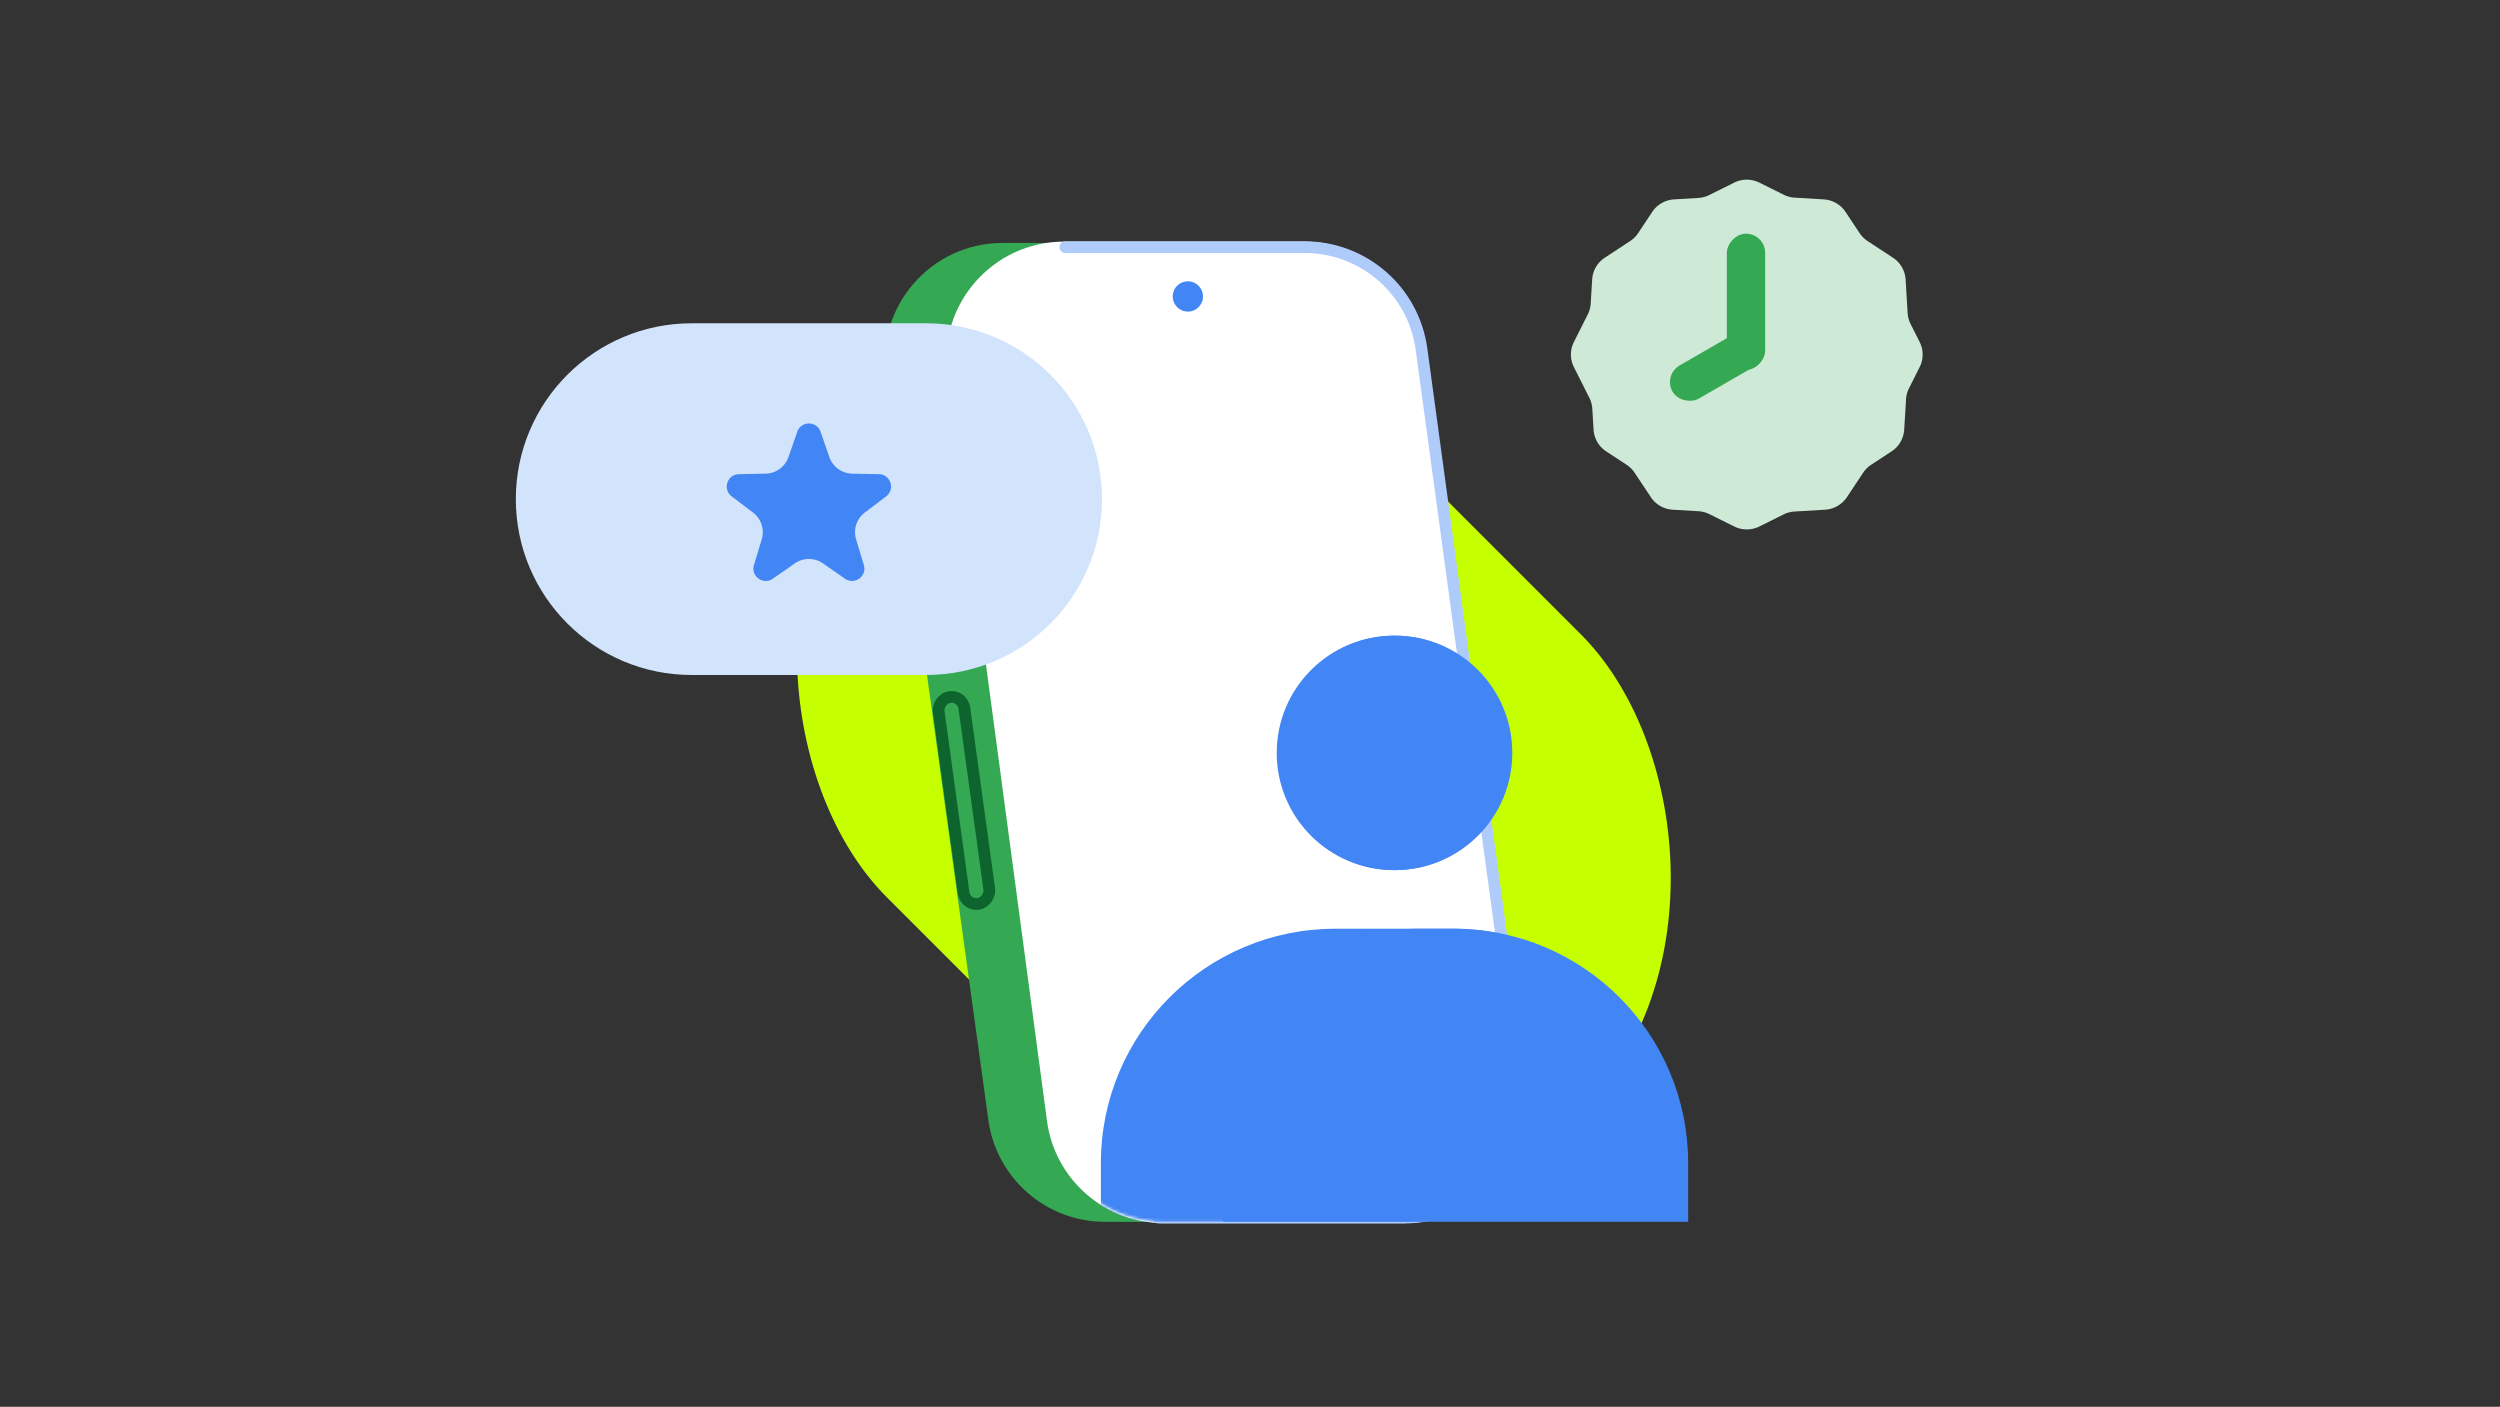 <svg xmlns="http://www.w3.org/2000/svg" width="853" height="480" fill="none"><rect width="100%" height="100%" fill="#333333" stroke="none"/><rect width="230.885" height="334.802" fill="#C6FF00" rx="115.442" transform="scale(-1 1) rotate(45 -266.128 -433.187)"/><path fill="#34A853" d="M377.056 416.892h44.845l-61.785-334h-18.018c-24.385 0-43.155 21.534-39.825 45.691l34.958 253.597c2.742 19.893 19.743 34.712 39.825 34.712Z"/><path fill="#fff" d="M484.756 117.313c-2.669-19.966-19.703-34.874-39.847-34.874h-81.851c-24.32 0-43.07 21.424-39.848 45.528l34.023 254.492c2.67 19.967 19.704 34.875 39.848 34.875h81.851c24.32 0 43.07-21.424 39.847-45.529l-34.023-254.492Z"/><path stroke="#AECBFA" stroke-linecap="round" stroke-width="4" d="M363.484 84.337h81.698c20.108 0 37.124 14.857 39.834 34.782l34.108 250.696c3.284 24.134-15.478 45.621-39.834 45.621h-84.091"/><circle cx="5.169" cy="5.169" r="5.169" fill="#4285F4" transform="matrix(-1 0 0 1 410.464 95.974)"/><rect width="8.853" height="38.564" x="-1.709" y="2.254" stroke="#0D652D" stroke-width="4" rx="4.426" transform="scale(-1 1) rotate(7.835 -1493.24 -2239.135)"/><rect width="8.853" height="71.268" x="-1.709" y="2.254" stroke="#0D652D" stroke-width="4" rx="4.426" transform="scale(-1 1) rotate(7.835 -1880.562 -2265.824)"/><mask id="a" width="198" height="336" x="322" y="81" maskUnits="userSpaceOnUse" style="mask-type:alpha"><path fill="#fff" d="M484.756 116.858c-2.669-19.966-19.703-34.875-39.847-34.875h-81.851c-24.32 0-43.07 21.424-39.848 45.529l34.023 254.492c2.67 19.966 19.704 34.875 39.848 34.875h81.851c24.32 0 43.07-21.424 39.847-45.529l-34.023-254.492Z"/></mask><g fill="#4285F4" mask="url(#a)"><ellipse cx="475.615" cy="256.891" rx="40" ry="40.001"/><path d="M375.615 396.888c0-44.184 35.818-80.002 80.001-80.002h39.997c44.184 0 80.002 35.818 80.002 80.002v20.002h-200v-20.002Z"/></g><path fill="#CEEAD6" d="M591.694 179.625a9.675 9.675 0 0 0 8.612 0l8.249-4.102a9.66 9.66 0 0 1 3.728-.993l10.434-.623a9.638 9.638 0 0 0 7.458-4.282l5.526-8.322a9.615 9.615 0 0 1 2.729-2.715l6.979-4.582a9.562 9.562 0 0 0 4.306-7.416l.627-10.386a9.536 9.536 0 0 1 .999-3.708l3.643-7.245a9.527 9.527 0 0 0 0-8.563l-3.103-6.171a9.53 9.53 0 0 1-1-3.708l-.691-11.458a9.565 9.565 0 0 0-4.306-7.416l-8.658-5.685a9.606 9.606 0 0 1-2.729-2.714l-4.795-7.222a9.64 9.64 0 0 0-7.458-4.282l-9.896-.59a9.668 9.668 0 0 1-3.729-.994l-8.313-4.133a9.677 9.677 0 0 0-8.612 0l-8.509 4.23a9.67 9.67 0 0 1-3.729.994l-8.263.493a9.64 9.64 0 0 0-7.458 4.282l-4.793 7.22a9.597 9.597 0 0 1-2.73 2.714l-8.659 5.685a9.561 9.561 0 0 0-4.305 7.416l-.496 8.211a9.546 9.546 0 0 1-.999 3.708l-4.737 9.42a9.527 9.527 0 0 0 0 8.563l5.275 10.49a9.541 9.541 0 0 1 .999 3.708l.431 7.14a9.562 9.562 0 0 0 4.305 7.416l6.978 4.581a9.615 9.615 0 0 1 2.73 2.714l5.527 8.325a9.638 9.638 0 0 0 7.458 4.282l8.802.525a9.678 9.678 0 0 1 3.728.994l8.445 4.199Z"/><rect width="13.073" height="34.024" fill="#34A853" rx="6.537" transform="matrix(-.5 -.866 -.866 .5 603.41 122.279)"/><rect width="13.073" height="46.483" fill="#34A853" rx="6.536" transform="matrix(1 0 0 -1 589.199 126.215)"/><ellipse cx="476" cy="256.88" fill="#4285F4" rx="40" ry="40.001"/><path fill="#4285F4" d="M417.378 416.878c-19.708-47.63 15.301-100.003 66.848-100.003h11.773c44.183 0 80.001 35.818 80.001 80.001v20.002H417.378Z"/><path fill="#D2E3FC" d="M176 170.304c0-33.137 26.863-59.999 60-59.999h80c33.137 0 60 26.862 60 59.999s-26.863 60-60 60h-80c-33.137 0-60-26.863-60-60Z"/><path fill="#4285F4" d="M272.027 147.316c1.31-3.767 6.636-3.767 7.946 0l3.005 8.645a8.411 8.411 0 0 0 7.774 5.649l9.151.186c3.987.081 5.633 5.148 2.455 7.557l-7.294 5.53a8.412 8.412 0 0 0-2.969 9.139l2.65 8.761c1.155 3.816-3.154 6.947-6.428 4.67l-7.512-5.228a8.411 8.411 0 0 0-9.61 0l-7.512 5.228c-3.274 2.277-7.583-.854-6.428-4.67l2.65-8.761a8.412 8.412 0 0 0-2.969-9.139l-7.294-5.53c-3.178-2.409-1.532-7.476 2.455-7.557l9.151-.186a8.411 8.411 0 0 0 7.774-5.649l3.005-8.645Z"/></svg>